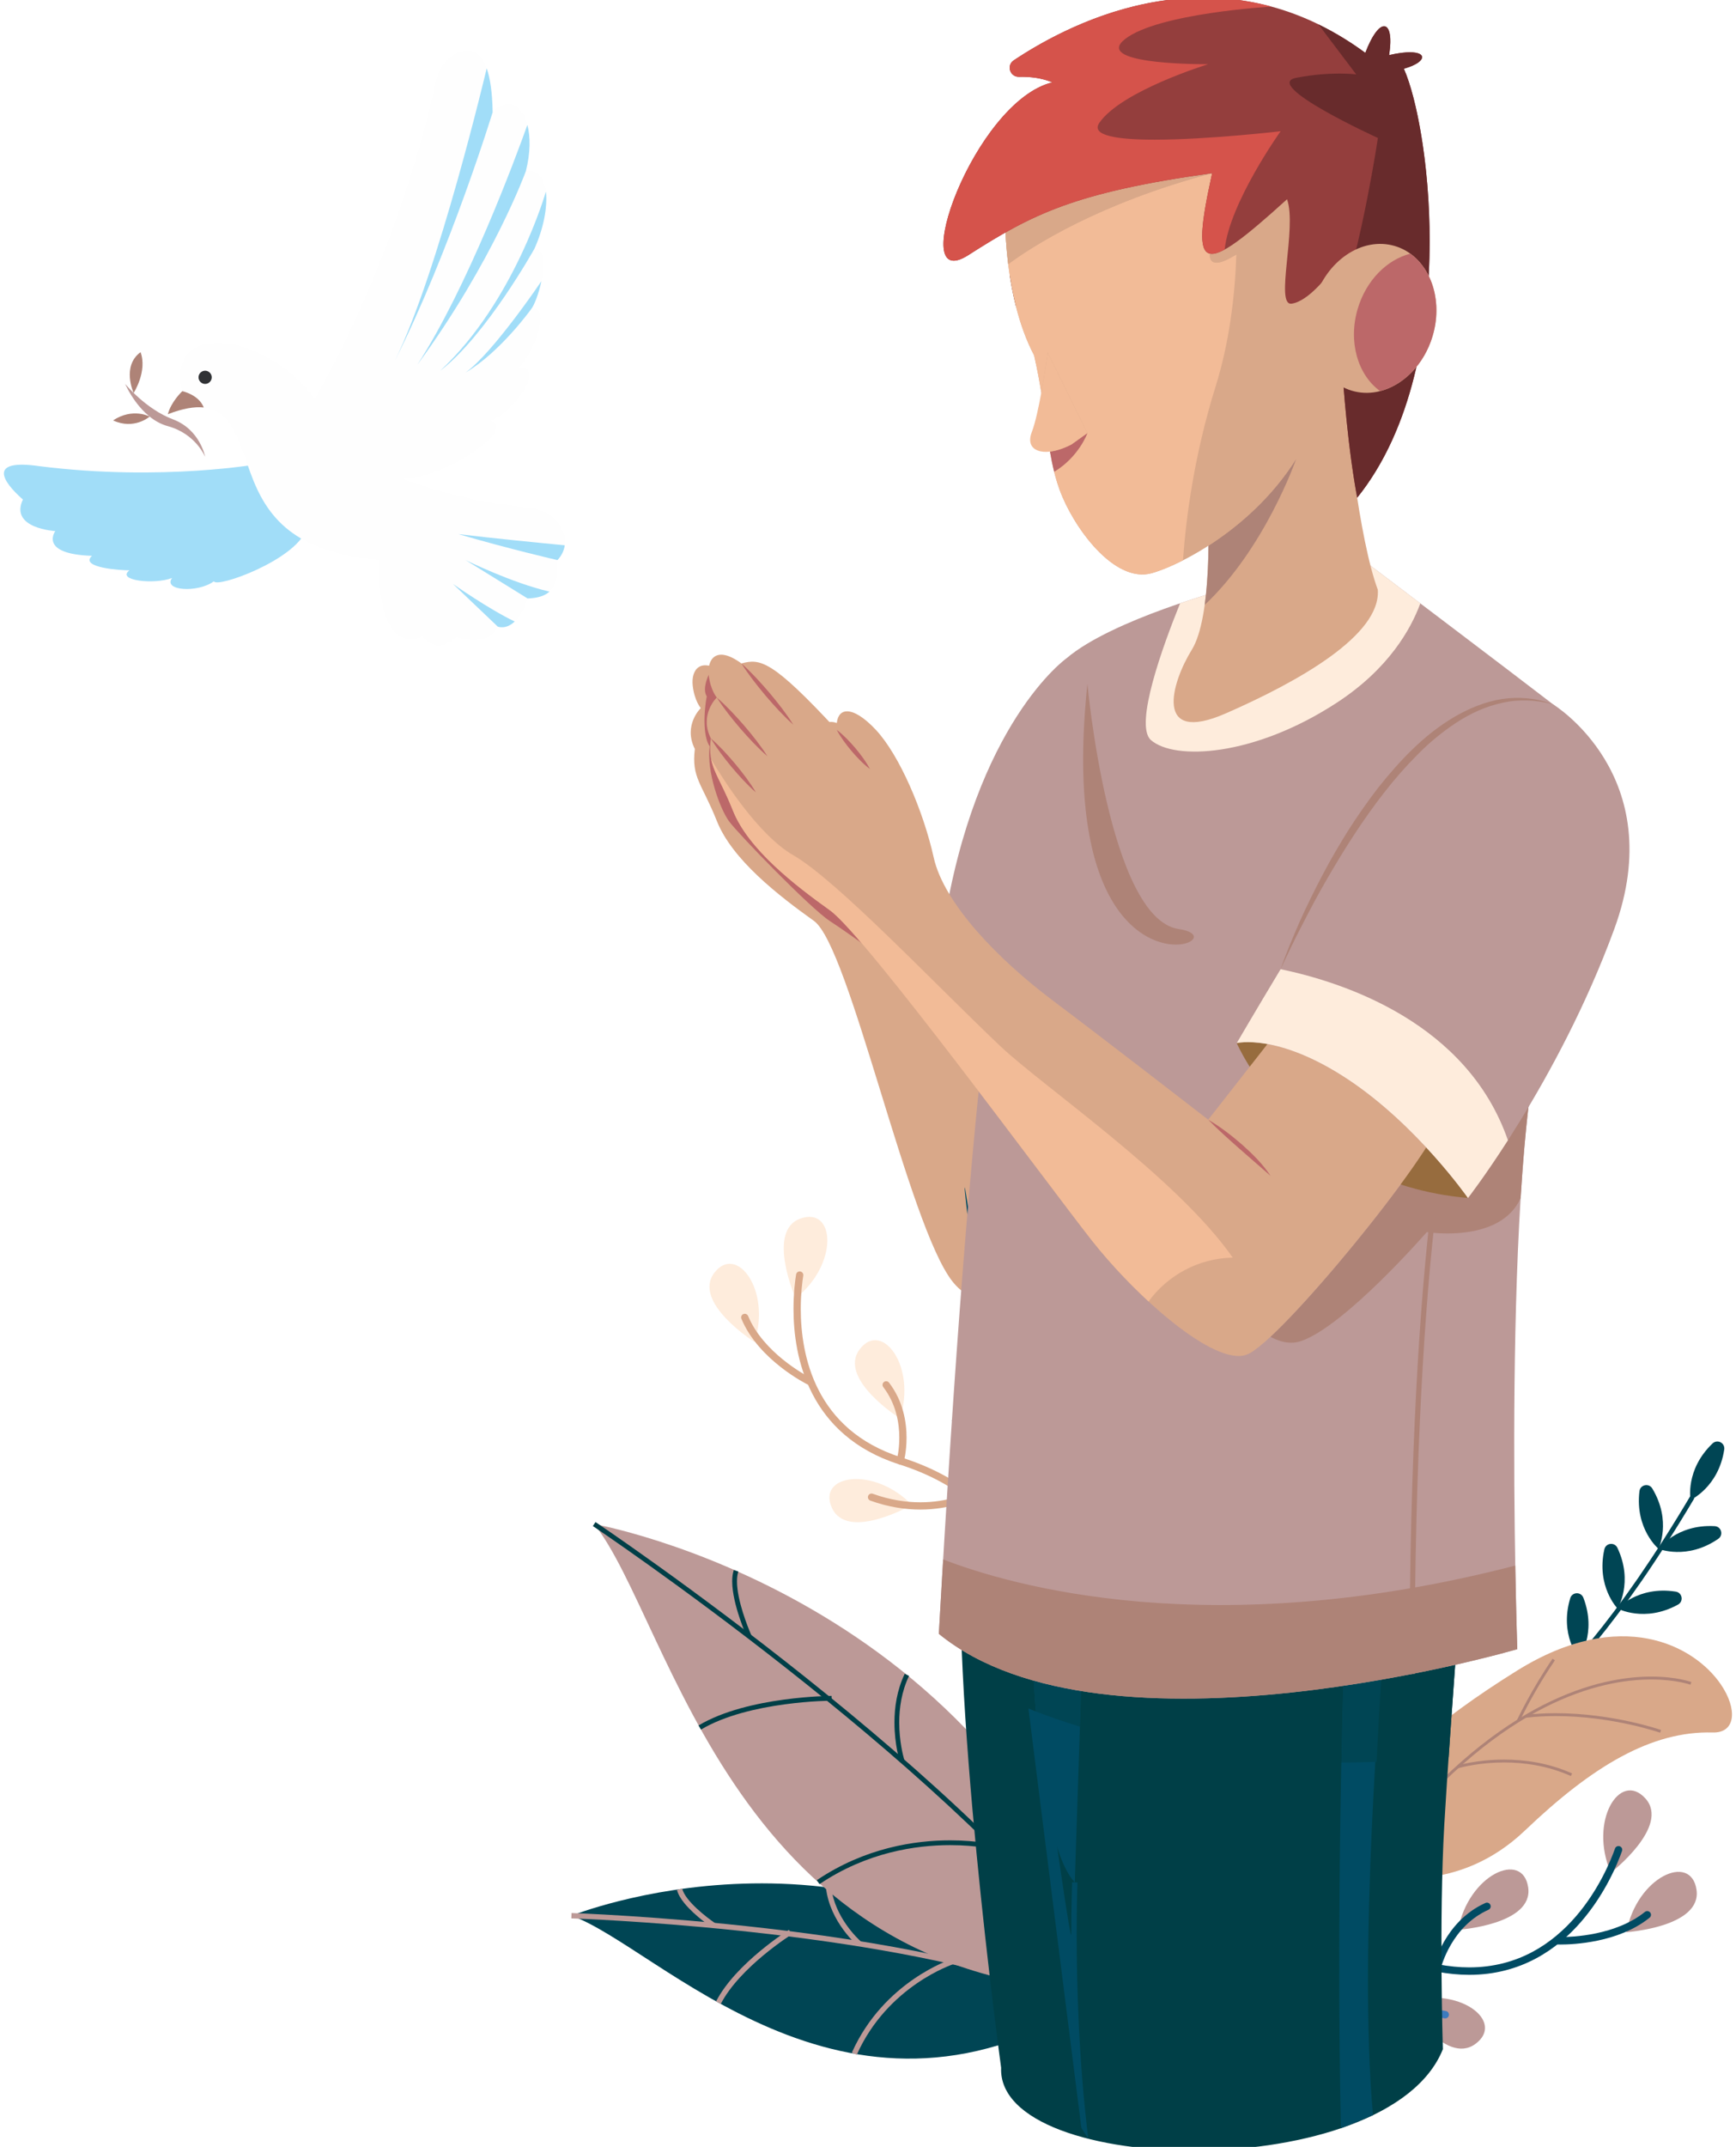 <?xml version="1.0" encoding="UTF-8"?>
<!-- Creator: CorelDRAW -->
<svg xmlns="http://www.w3.org/2000/svg" xmlns:xlink="http://www.w3.org/1999/xlink" xmlns:xodm="http://www.corel.com/coreldraw/odm/2003" xml:space="preserve" width="89mm" height="110mm" version="1.1" style="shape-rendering:geometricPrecision; text-rendering:geometricPrecision; image-rendering:optimizeQuality; fill-rule:evenodd; clip-rule:evenodd" viewBox="0 0 8900 11000">
 <defs>
  <style type="text/css">
   <![CDATA[
    .fil14 {fill:#004B63}
    .fil30 {fill:#F2BB97}
    .fil42 {fill:#FEFEFE;fill-rule:nonzero}
    .fil13 {fill:#FEECDC;fill-rule:nonzero}
    .fil39 {fill:#FBD0C3;fill-rule:nonzero}
    .fil29 {fill:#F9B6AA;fill-rule:nonzero}
    .fil24 {fill:#F79A73;fill-rule:nonzero}
    .fil40 {fill:#D5534B;fill-rule:nonzero}
    .fil36 {fill:#CA675C;fill-rule:nonzero}
    .fil22 {fill:#BC6869;fill-rule:nonzero}
    .fil21 {fill:#BC6869;fill-rule:nonzero}
    .fil10 {fill:#A67340;fill-rule:nonzero}
    .fil34 {fill:#9C5148;fill-rule:nonzero}
    .fil31 {fill:#943E3D;fill-rule:nonzero}
    .fil23 {fill:#976C3E;fill-rule:nonzero}
    .fil32 {fill:#906A66;fill-rule:nonzero}
    .fil20 {fill:#6D2C2D;fill-rule:nonzero}
    .fil41 {fill:#A1DDF8;fill-rule:nonzero}
    .fil35 {fill:#682B2C;fill-rule:nonzero}
    .fil16 {fill:#543B2E;fill-rule:nonzero}
    .fil19 {fill:#51272B;fill-rule:nonzero}
    .fil17 {fill:#534040;fill-rule:nonzero}
    .fil33 {fill:#402C38;fill-rule:nonzero}
    .fil43 {fill:#303235;fill-rule:nonzero}
    .fil6 {fill:#3D7BBD;fill-rule:nonzero}
    .fil37 {fill:#2881BA;fill-rule:nonzero}
    .fil26 {fill:#2C6CB3;fill-rule:nonzero}
    .fil15 {fill:#23262F;fill-rule:nonzero}
    .fil38 {fill:#215D9A;fill-rule:nonzero}
    .fil27 {fill:#265A92;fill-rule:nonzero}
    .fil1 {fill:#29364B;fill-rule:nonzero}
    .fil2 {fill:#2B334A;fill-rule:nonzero}
    .fil12 {fill:#003F47;fill-rule:nonzero}
    .fil5 {fill:#004554;fill-rule:nonzero}
    .fil11 {fill:#004B63;fill-rule:nonzero}
    .fil9 {fill:#AE8377;fill-rule:nonzero}
    .fil7 {fill:#BC9997;fill-rule:nonzero}
    .fil8 {fill:#D9A889;fill-rule:nonzero}
    .fil28 {fill:#F2BB97;fill-rule:nonzero}
    .fil4 {fill:url(#id0)}
    .fil0 {fill:url(#id1)}
    .fil3 {fill:url(#id2)}
    .fil18 {fill:url(#id3)}
    .fil25 {fill:url(#id4)}
   ]]>
  </style>
  <linearGradient id="id0" gradientUnits="userSpaceOnUse" x1="11277.94" y1="4736.44" x2="5400.77" y2="5348.04">
   <stop offset="0" style="stop-opacity:1; stop-color:#2F3C59"></stop>
   <stop offset="1" style="stop-opacity:1; stop-color:#275A94"></stop>
  </linearGradient>
  <linearGradient id="id1" gradientUnits="userSpaceOnUse" x1="11591.05" y1="6835.45" x2="5156.89" y2="6941.86">
   <stop offset="0" style="stop-opacity:1; stop-color:#232832"></stop>
   <stop offset="1" style="stop-opacity:1; stop-color:#283244"></stop>
  </linearGradient>
  <linearGradient id="id2" gradientUnits="userSpaceOnUse" x1="11591.02" y1="4736.43" x2="5156.9" y2="5348.05">
   <stop offset="0" style="stop-opacity:1; stop-color:#555743"></stop>
   <stop offset="1" style="stop-opacity:1; stop-color:#838565"></stop>
  </linearGradient>
  <linearGradient id="id3" gradientUnits="userSpaceOnUse" x1="11590.75" y1="4736.64" x2="5157.1" y2="5347.97">
   <stop offset="0" style="stop-opacity:1; stop-color:#4A4431"></stop>
   <stop offset="1" style="stop-opacity:1; stop-color:#766743"></stop>
  </linearGradient>
  <linearGradient id="id4" gradientUnits="userSpaceOnUse" x1="5286.72" y1="2298.09" x2="5480.81" y2="1978.25">
   <stop offset="0" style="stop-opacity:1; stop-color:#F37D6E"></stop>
   <stop offset="1" style="stop-opacity:1; stop-color:#F6998E"></stop>
  </linearGradient>
 </defs>
 <g id="Capa_x0020_1">
  <g id="_1690665417888">
   <path class="fil0" d="M8175.28 7277.57c-101.05,0 -234.88,0 -412.02,0 132.95,0 270.59,0 412.02,0z"></path>
   <path class="fil1" d="M4880.09 7279.39c-0.81,-0.58 -1.59,-1.2 -2.4,-1.82 0.91,0 1.62,0 2.52,0 -0.02,0.6 -0.07,1.24 -0.12,1.82z"></path>
   <path class="fil2" d="M4875.38 9992.35c-30.79,-299.7 -60.03,-618.8 -80.9,-919.72 59.61,-14.79 118.61,-30.54 177.39,-47.36 24.47,308.02 55.75,625.66 86.94,914.8 -60.68,18.49 -121.86,35.95 -183.43,52.28z"></path>
   <path class="fil3" d="M7840.45 5634.96c22.12,-178.6 50.18,-331.61 85.57,-444.25 0.02,-0.02 0.02,-0.05 0.02,-0.07 0.12,-0.37 0.19,-0.64 0.32,-1.01 0.02,-0.08 0.05,-0.15 0.07,-0.25 0.1,-0.29 0.17,-0.54 0.27,-0.86 0.12,-0.37 0.25,-0.74 0.37,-1.1 0.34,-1.13 0.69,-2.23 1.05,-3.37 0.08,-0.24 0.15,-0.46 0.23,-0.69 0.37,-1.17 0.73,-2.33 1.1,-3.5 0.02,-0.05 0.02,-0.1 0.05,-0.13 15.98,-50.72 30.86,-101.2 44.58,-151.23l137.08 0c-81.37,220.49 -176.33,425.62 -270.71,606.46z"></path>
   <path class="fil4" d="M8111.16 5028.5l-137.08 0c56.47,-205.79 93.96,-404.61 113.83,-585.65 24.35,-27.11 47.33,-55.44 68.94,-84.73 50.3,172.8 56.15,392.65 -42.48,661.68 -1.08,2.91 -2.13,5.8 -3.21,8.7z"></path>
   <path class="fil5" d="M7441.87 8976.15l2.14 0.04c17.73,0.03 140.04,-6.65 351.65,-172.3 211.66,-165.67 513.03,-490.19 890.55,-1126.95l-20.3 -12.06c-376.47,635.1 -676.34,957.33 -884.81,1120.42 -208.51,163.13 -325.23,167.25 -337.09,167.28l-0.98 0 -1.16 23.57z"></path>
   <path class="fil5" d="M8790.73 7819.4c-195.06,-10.92 -288.03,116.11 -288.03,116.11 0,0 145.57,59.9 306.35,-51.12 28.16,-19.44 15.91,-63.07 -18.32,-64.99z"></path>
   <path class="fil5" d="M8470.91 7626.58c100.73,167.41 31.79,308.93 31.79,308.93 0,0 -120.94,-100.79 -97.76,-294.77 4.05,-34.03 48.32,-43.52 65.97,-14.16z"></path>
   <path class="fil5" d="M8591.06 8154.85c-193.02,-30.47 -298.3,86.57 -298.3,86.57 0,0 138.82,74.21 309.94,-20.09 30,-16.55 22.19,-61.13 -11.64,-66.48z"></path>
   <path class="fil5" d="M8292.22 7930.84c83.36,176.67 0.54,310.58 0.54,310.58 0,0 -110.16,-112.45 -67.66,-303.12 7.49,-33.44 52.49,-38.47 67.12,-7.46z"></path>
   <path class="fil6" d="M8398.99 8431.81c-190.2,-44.66 -303.85,64.28 -303.85,64.28 0,0 132.93,84.28 310.58,2.92 31.13,-14.26 26.64,-59.34 -6.73,-67.2z"></path>
   <path class="fil5" d="M8117.56 8186.3c70.1,182.39 -22.42,309.79 -22.42,309.79 0,0 -101.53,-120.28 -45.04,-307.31 9.94,-32.78 55.16,-34.43 67.46,-2.48z"></path>
   <path class="fil5" d="M8779.79 7395.7c-141.57,134.68 -112.69,289.41 -112.69,289.41 0,0 143.35,-65.04 172.57,-258.21 5.1,-33.88 -35.06,-54.8 -59.88,-31.2z"></path>
   <path class="fil5" d="M2929.66 9815.33c0,0 1461.98,-589.33 2644.85,454.69 -1252.74,772.74 -2196.27,-295.99 -2644.85,-454.69z"></path>
   <path class="fil7" d="M2929.21 9829.01c0.08,0 27.72,0.91 78.05,3.26 176.18,8.25 628.74,34.3 1131.28,101.62 502.5,67.24 1055.24,176.09 1430.25,348.58l11.43 -24.87c-434.36,-199.57 -1096.14,-313.07 -1650.17,-377.3 -553.95,-64.16 -999.71,-78.64 -999.95,-78.64l-0.89 27.35z"></path>
   <path class="fil7" d="M4044.44 9887.86c-0.35,0.22 -68.09,42.72 -148.52,109.57 -80.38,66.92 -173.57,157.91 -224.76,257.06l24.35 12.54c47.92,-93.29 138.91,-182.95 217.92,-248.57 39.51,-32.81 75.99,-59.75 102.53,-78.4 13.28,-9.33 24.08,-16.61 31.52,-21.53 7.47,-4.95 11.49,-7.44 11.49,-7.48l-14.53 -23.19z"></path>
   <path class="fil7" d="M4879.38 10037.55c-0.88,0.29 -87.7,28.43 -195.03,102.25 -107.3,73.83 -235.21,193.6 -317.04,376.99l25.02 11.15c79.23,-177.64 203.21,-293.75 307.53,-365.57 52.17,-35.9 99.36,-60.66 133.41,-76.41 17.04,-7.88 30.79,-13.5 40.22,-17.14 4.71,-1.81 8.34,-3.14 10.78,-3.99 2.43,-0.87 3.53,-1.21 3.53,-1.21l-8.42 -26.07z"></path>
   <path class="fil7" d="M4415.38 9948.99l-1.37 -1.18c-14.51,-12.57 -135.62,-125.55 -152.12,-278.21l-27.2 2.99c9.79,88.21 50.62,162.26 88.7,214.36 38.11,52.11 73.68,82.41 74.24,82.91l17.75 -20.84 0 -0.03z"></path>
   <path class="fil7" d="M3667.08 9854.17c-0.03,0 -2.28,-1.52 -6.5,-4.47 -14.76,-10.33 -52.3,-37.56 -87.83,-70.66 -17.74,-16.5 -34.98,-34.49 -48.56,-52.28 -13.6,-17.78 -23.35,-35.44 -26.81,-50.29l-26.64 6.33c5.72,23.72 20.26,46.73 38.28,68.89 54.14,66.1 142.33,124.82 142.81,125.24l15.25 -22.74 0 -0.02z"></path>
   <path class="fil8" d="M7078.67 9609.49c0,0 392.41,100.66 739.2,-230.53 346.76,-331.21 649.84,-510.92 962.46,-502.35 119.98,3.27 127.25,-121.58 41.93,-246.42 -137.05,-200.49 -512.9,-400.97 -1044.39,-70.78 -862.39,535.73 -908.21,888.58 -908.21,888.58l209.01 161.5z"></path>
   <path class="fil9" d="M8671.52 8618.13c-0.67,-0.24 -75.48,-27.91 -205.89,-27.91 -266.44,-0.1 -764.41,115.88 -1334.25,814.13l11.42 9.32c567.92,-695.54 1060.79,-808.63 1322.83,-808.72 64.17,0 114.5,6.8 148.73,13.6 17.13,3.4 30.23,6.75 38.99,9.28 4.37,1.25 7.68,2.31 9.87,3.02l3.16 1.1 5.14 -13.82z"></path>
   <path class="fil9" d="M8515.93 8863.89c-0.44,-0.12 -246.08,-86.15 -539.88,-86.17 -50.7,0 -102.8,2.57 -155.34,8.59l1.67 14.63c51.93,-5.94 103.48,-8.49 153.67,-8.49 145.46,0 279.37,21.36 376.81,42.72 48.72,10.68 88.31,21.36 115.74,29.33 13.7,4.01 24.33,7.35 31.55,9.68 7.22,2.31 10.92,3.61 10.92,3.61l4.86 -13.9z"></path>
   <path class="fil9" d="M7790.32 8819.7c0.02,-0.02 4.54,-9.62 13.08,-26.61 25.61,-50.97 87.06,-167.89 168.16,-286.03l-12.13 -8.35c-108.91,158.68 -182.32,314.5 -182.44,314.7l13.33 6.29z"></path>
   <path class="fil9" d="M7475.15 9059.89c0,0 1.42,-0.42 4.35,-1.23 20.37,-5.65 110.8,-28.53 231.93,-28.53 100.39,0 221.85,15.71 342.25,69.72l6.04 -13.44c-122.83,-55.1 -246.37,-71.01 -348.29,-71.01 -140.56,0.03 -240.11,30.26 -240.58,30.39l4.3 14.1z"></path>
   <path class="fil10" d="M7273.61 9259.22c-0.1,-0.4 0.27,-201.4 110.26,-370.23l-12.35 -8.04c-112.67,173.41 -112.57,376.55 -112.64,378.27l14.73 0z"></path>
   <path class="fil7" d="M8258.14 9595.03c0,0 307.16,-237.71 176.97,-380.86 -130.19,-143.14 -290.81,115.41 -176.97,380.86z"></path>
   <path class="fil7" d="M7475.1 9887.58c0,0 387.59,-25.77 359.46,-217.23 -28.11,-191.42 -305.71,-66.55 -359.46,217.23z"></path>
   <path class="fil7" d="M8338.15 9899.71c0,0 387.55,-25.8 359.41,-217.26 -28.08,-191.42 -305.69,-66.55 -359.41,217.26z"></path>
   <path class="fil7" d="M7203.42 10257.05c0,0 204.97,329.94 360.7,215.11 155.76,-114.83 -84.97,-301.13 -360.7,-215.11z"></path>
   <path class="fil11" d="M6525.18 10355.86l0.29 -0.52c4.13,-6.83 47.68,-76.29 143.76,-143.75 96.12,-67.44 244.48,-133.29 460.78,-133.37 70.56,0 148.34,7.05 233.93,23.43 59.31,11.36 115.51,16.6 168.61,16.6 263.66,0.12 450.23,-129.53 574.13,-272.84 124.16,-143.41 187.53,-300.72 208.96,-361.57 3.49,-9.95 -1.74,-20.82 -11.66,-24.31 -9.94,-3.52 -20.82,1.73 -24.31,11.66 -20.32,58.02 -82.42,211.54 -201.81,349.24 -119.68,137.82 -294.78,259.57 -545.31,259.69 -50.6,0 -104.36,-4.99 -161.45,-15.91 -87.8,-16.82 -168,-24.11 -241.09,-24.11 -231.38,-0.08 -391.13,73.34 -492.38,147.21 -101.33,73.88 -144.49,147.8 -145.42,149.4 -5.3,9.11 -2.21,20.77 6.9,26.07 9.11,5.28 20.77,2.19 26.07,-6.92z"></path>
   <path class="fil11" d="M7987.07 9962.74c0.22,0.03 5.43,0.21 14.71,0.21 30.17,0 103.48,-2.1 189.51,-20.17 85.95,-18.12 184.87,-52.08 265.72,-117.27 8.2,-6.62 9.48,-18.63 2.87,-26.8 -6.62,-8.2 -18.64,-9.48 -26.83,-2.87 -73.83,59.7 -167.25,92.36 -249.62,109.62 -82.31,17.31 -153.29,19.38 -181.65,19.38 -4.37,0 -7.74,-0.06 -9.97,-0.11 -2.23,-0.05 -3.24,-0.09 -3.24,-0.09 -10.53,-0.4 -19.4,7.78 -19.82,18.31 -0.41,10.51 7.79,19.39 18.32,19.82l0 -0.03z"></path>
   <path class="fil11" d="M7386.08 10087.21l0.12 -0.41c1.28,-5.43 15.3,-60.4 52.71,-124.06 37.47,-63.76 97.94,-135.79 192.07,-177.85 9.6,-4.29 13.92,-15.59 9.62,-25.19 -4.29,-9.63 -15.59,-13.91 -25.18,-9.63 -106.95,47.86 -173.51,130.23 -213.19,199.93 -39.72,69.82 -53.01,127.44 -53.3,128.65 -2.36,10.26 4.05,20.5 14.32,22.85 10.23,2.36 20.47,-4.03 22.85,-14.29l-0.02 0z"></path>
   <path class="fil6" d="M6946.04 10084.12c0.86,1.2 36.39,53.2 111.57,111.2 75.13,57.96 190.1,121.84 348.75,145.98 10.4,1.59 20.13,-5.58 21.73,-15.99 1.56,-10.41 -5.58,-20.13 -15.99,-21.7 -151.41,-23.07 -260.14,-83.72 -331.22,-138.5 -35.5,-27.37 -61.55,-53.29 -78.59,-72.22 -8.54,-9.46 -14.83,-17.17 -18.93,-22.45 -2.03,-2.62 -3.53,-4.65 -4.49,-5.99l-1.06 -1.45 -0.24 -0.34c-5.92,-8.71 -17.78,-10.97 -26.5,-5.03 -8.68,5.92 -10.94,17.78 -5.03,26.49z"></path>
   <path class="fil7" d="M3046.25 7808.75c0,0 2082.45,367.78 2687.03,2396.19 -1974.57,-10.46 -2289.22,-1896.99 -2687.03,-2396.19z"></path>
   <path class="fil12" d="M3039.4 7818.94c0.02,0 7.73,5.15 22.42,15.17 110.23,74.95 612.01,420.54 1168.08,871.94 556.01,451.27 1166.41,1008.77 1493.12,1505.64l20.52 -13.5c-351.75,-534.54 -1024.04,-1133.71 -1608.73,-1600.16 -584.64,-466.31 -1081.54,-799.37 -1081.73,-799.5l-13.68 20.41z"></path>
   <path class="fil12" d="M4263.44 8689.21c-0.37,0 -107.41,0.22 -246.01,19.15 -138.64,18.98 -308.76,56.34 -436.11,132.14l12.58 21.09c122.09,-72.87 289.9,-110.3 426.85,-128.9 68.47,-9.36 129.26,-14.1 172.86,-16.5 21.8,-1.18 39.31,-1.8 51.36,-2.12 12.03,-0.31 18.49,-0.31 18.52,-0.31l-0.05 -24.55z"></path>
   <path class="fil12" d="M5105.84 9452.49c-0.71,-0.17 -93.17,-23.28 -234.63,-23.28 -178.59,-0.02 -435.62,36.88 -683.66,204.08l13.72 20.37c242.77,-163.68 494.61,-199.89 669.94,-199.92 69.38,0 126.73,5.69 166.65,11.34 19.94,2.85 35.55,5.67 46.11,7.76 5.28,1.05 9.31,1.94 11.98,2.55 2.68,0.6 3.93,0.91 3.93,0.91l5.96 -23.81z"></path>
   <path class="fil12" d="M4636.35 9018.03c0,0 -0.34,-1.11 -1.06,-3.54 -4.94,-16.94 -25.17,-92.8 -25.14,-189.14 -0.03,-73.39 11.71,-158.5 50.28,-238.81l-22.12 -10.64c-40.66,84.73 -52.71,173.51 -52.71,249.45 0.03,114.02 27.13,199.35 27.35,200.12l23.4 -7.44z"></path>
   <path class="fil12" d="M3852.35 8379.27c0,-0.02 -1.13,-2.48 -3.15,-7.19 -7.07,-16.5 -24.89,-59.66 -40.88,-110.95 -16,-51.21 -30.05,-110.8 -30,-158.92 0,-19.05 2.19,-36.24 6.93,-50.21l-23.28 -7.83c-5.86,17.48 -8.17,37.14 -8.19,58.04 0.07,60.18 19.24,131.35 38.17,188.14 18.98,56.71 37.89,98.74 38,98.99l22.4 -10.07z"></path>
   <path class="fil13" d="M4078.91 6652.03c0,0 -152.69,-346.84 25.55,-408.95 178.3,-62.11 195.63,234.37 -25.55,408.95z"></path>
   <path class="fil13" d="M4614.1 7267.43c0,0 -320.29,-202.52 -207.04,-353.6 113.23,-151.05 293.1,85.26 207.04,353.6z"></path>
   <path class="fil13" d="M3868.45 6876.01c0,0 -320.3,-202.54 -207.04,-353.58 113.23,-151.05 293.12,85.26 207.04,353.58z"></path>
   <path class="fil13" d="M4675.06 7710.74c0,0 -329.35,187.45 -409.44,16.5 -80.09,-170.98 213.06,-218.63 409.44,-16.5z"></path>
   <path class="fil8" d="M5247.8 8110.16c-0.07,-2.08 -3.51,-113.76 -83.94,-249.95 -80.33,-136.21 -238.22,-296.07 -542.78,-392.9 -222.66,-71.1 -350.18,-201.39 -423.83,-344.11 -73.51,-142.72 -92.02,-298.52 -91.97,-417.27 0,-76.93 7.7,-138.23 12.84,-170.12 1.64,-10.14 -5.26,-19.7 -15.42,-21.31 -10.14,-1.65 -19.69,5.25 -21.31,15.39 -5.4,33.48 -13.31,96.64 -13.31,176.04 0.03,122.5 18.78,283.93 96.1,434.29 77.13,150.35 214.01,288.96 445.6,362.54 296.8,94.67 445.8,247.65 522.04,376.38 38.05,64.39 57.77,122.9 67.98,165.08 5.08,21.12 7.81,38.1 9.23,49.72 0.74,5.82 1.13,10.26 1.35,13.18l0.2 3.26 0.05 0.84c0.27,10.26 8.83,18.37 19.12,18.07 10.27,-0.3 18.35,-8.86 18.05,-19.13z"></path>
   <path class="fil8" d="M4156.59 7060.18l-2.46 -1.26c-12.82,-6.57 -73.53,-39.01 -140.45,-93.27 -67.01,-54.23 -139.87,-130.31 -178.25,-222.85 -3.95,-9.5 -14.83,-13.99 -24.33,-10.05 -9.48,3.96 -13.97,14.83 -10.01,24.31 44.97,107.93 129.82,191.41 203.01,248.51 73.28,57.03 135.3,87.6 136.07,88 9.2,4.53 20.34,0.73 24.89,-8.47 4.54,-9.24 0.76,-20.38 -8.47,-24.92z"></path>
   <path class="fil8" d="M4633.35 7490.02c0.3,-1.1 14.29,-51.54 14.29,-123.96 0.02,-79.62 -17.01,-186.61 -89.78,-281.85 -6.27,-8.15 -17.93,-9.7 -26.1,-3.46 -8.15,6.23 -9.7,17.92 -3.47,26.07 66.15,86.42 82.15,184.68 82.15,259.24 0,33.81 -3.28,62.58 -6.57,82.77 -1.63,10.09 -3.27,18.04 -4.47,23.39 -0.59,2.68 -1.08,4.69 -1.43,6.02l-0.37 1.44 -0.09 0.37c-2.75,9.9 3.04,20.16 12.93,22.91 9.9,2.75 20.16,-3.04 22.91,-12.94z"></path>
   <path class="fil8" d="M4959.19 7649.19l-0.09 0.05c-4.12,2.11 -97.34,48.02 -240.83,47.97 -70.51,0 -153.17,-11.03 -243.81,-43.73 -9.66,-3.48 -20.33,1.53 -23.82,11.2 -3.49,9.67 1.52,20.33 11.2,23.82 94.94,34.27 182.07,45.93 256.43,45.93 156.37,-0.05 256.25,-51.31 257.99,-52.17 9.13,-4.72 12.72,-15.94 8,-25.07 -4.71,-9.13 -15.93,-12.71 -25.07,-8l0 0z"></path>
   <path class="fil8" d="M5059.22 6645.7c175.54,-248.46 252.34,-679.09 285.63,-1033.64 -2.77,-2.01 -5.7,-3.9 -8.42,-5.94 -279.13,-209.38 -579.27,-922.67 -631.61,-1158.19 -52.32,-235.5 -174.44,-523.33 -296.56,-654.19 -122.09,-130.84 -209.32,-122.12 -200.6,0 -331.45,-357.62 -392.54,-366.36 -488.48,-340.19 -130.84,-95.92 -176.62,-19.62 -167.91,58.9 8.74,78.49 41.44,115.56 41.44,115.56 0,0 -91.6,87.23 -30.53,209.36 -17.44,148.28 34.88,173.75 113.4,370.35 78.49,196.61 314.01,379.78 497.19,510.62 183.17,130.83 483.29,1559.41 710.09,1847.25 55.44,70.39 115.25,90.47 176.36,80.11z"></path>
   <path class="fil12" d="M7525.83 7658.64c0,0 -93.82,1208.98 -121.44,1692.77 -27.61,483.78 -7.24,1148.05 -7.24,1148.05 -278.88,697.07 -2287.56,655.7 -2264.68,94.92 0,0 -270.15,-1982.37 -196.74,-2827.79 73.41,-845.45 2590.1,-107.95 2590.1,-107.95z"></path>
   <path class="fil11" d="M5281.36 7908.11c0,0 -16.13,1474.9 228.79,1736.56 53.06,-1604.95 53.06,-1604.95 53.06,-1604.95l-281.85 -131.61z"></path>
   <path class="fil14" d="M5543.85 10902.66l35.51 55.6c-49.54,-400.81 -59.5,-796.99 -59.5,-1049.16 0,-81.44 1,-147.43 2.03,-193.07 1.01,-45.63 2.02,-70.75 2.02,-70.81l-27.48 -1.11c-0.02,0.15 -4.07,101.68 -4.07,264.99 -7.47,228.38 -1259.9,-9360.08 51.49,993.56z"></path>
   <path class="fil11" d="M7085.99 8528.17c0,0 0,0 -196.93,0 -31.7,1083.75 -24.84,1925.03 -14.63,2376.21l164.63 -67c-78.19,-854.9 46.93,-2309.21 46.93,-2309.21z"></path>
   <path class="fil12" d="M6864.76 9030.47c-561.42,-0.03 -1002.81,-84.28 -1328.21,-183.82 2.19,-66.06 4.2,-126.7 6.03,-182.41 169.17,27.5 347.34,38.82 526.41,38.82 281.14,0 564.34,-27.99 817.03,-65.36 -3.57,133.09 -6.41,264.25 -8.7,392.74 -4.22,0.03 -8.34,0.03 -12.56,0.03zm192.48 -3.23c9.3,-187.26 18.26,-336.17 23.64,-421.04 143.57,-25.16 272.6,-52 379.4,-76.21 -11.79,161.36 -23.5,325.53 -33.62,473.65 -128.13,11.96 -251.09,19.64 -369.42,23.6zm-1746.84 -258.44c-167.95,-64.73 -290.32,-128.55 -368.12,-174.16 -2.63,-46.58 -4.98,-92.47 -7.07,-137.44 108.93,66.19 232.06,116.57 364.52,153.94 3.04,51.89 6.57,104.76 10.67,157.66z"></path>
   <path class="fil5" d="M5536.55 8846.65c-82.84,-25.3 -158.28,-51.68 -226.15,-77.85 -4.1,-52.9 -7.63,-105.77 -10.67,-157.66 78.04,22.01 159.33,39.53 242.85,53.1 -1.83,55.71 -3.84,116.35 -6.03,182.41z"></path>
   <path class="fil5" d="M6877.32 9030.44c2.29,-128.49 5.13,-259.65 8.7,-392.74 67.34,-9.94 132.45,-20.55 194.86,-31.5 -5.38,84.87 -14.34,233.78 -23.64,421.04 -61.24,2.03 -121.31,3.08 -179.92,3.2z"></path>
   <path class="fil7" d="M5467.26 3373.12c0,0 -467.21,331.45 -630.45,1378.17 482.16,558.25 482.16,558.25 482.16,558.25l148.29 -1936.42z"></path>
   <path class="fil7" d="M6985.03 2867.21c0,0 785.01,593.14 976.92,741.41 191.9,148.29 200.59,837.37 -34.88,1578.8 -235.53,741.43 -148.3,3262.27 -148.3,3262.27 0,0 -2110.87,619.31 -2965.67,-78.52 156.97,-2773.79 340.15,-4500.86 654.16,-4998.05 235.52,-200.63 828.66,-357.64 828.66,-357.64l689.11 -148.27z"></path>
   <path class="fil13" d="M6295.92 3015.48c0,0 -105.86,28.08 -245.78,75.52 -86.22,212.69 -237.26,623.88 -149.64,700.79 119.2,104.67 526.26,87.23 953.65,-191.89 266.8,-174.21 380.05,-379 427.51,-508.34 -166.9,-126.31 -296.68,-224.35 -296.68,-224.35l-689.06 148.27z"></path>
   <path class="fil8" d="M6194.16 2672.4c0,0 20.35,488.45 -84.31,657.09 -104.69,168.64 -197.74,488.48 174.46,325.65 372.15,-162.82 796.64,-401.22 779.21,-633.84 -93.05,-250.06 -168.64,-872.26 -180.28,-1215.34 -11.64,-343.11 -314.01,-47.76 -314.01,-47.76l-375.07 914.2z"></path>
   <path class="fil15" d="M6182.39 3048.35c9.66,-90.27 12.68,-182.19 13.24,-252.56l0 0c-0.56,70.34 -3.56,162.29 -13.21,252.56l-0.03 0z"></path>
   <path class="fil16" d="M6182.39 3048.38l0 -0.03 0.03 0c0,0.03 0,0 0,0.03l-0.03 0z"></path>
   <path class="fil17" d="M6176.19 3099.3c2.33,-16.82 4.39,-33.84 6.2,-50.92l0.03 0c-1.81,17.08 -3.88,34.1 -6.21,50.89 -0.02,0.03 -0.02,0.03 -0.02,0.03z"></path>
   <path class="fil9" d="M6176.21 3099.27c2.33,-16.79 4.4,-33.81 6.21,-50.89 0,-0.03 0,0 0,-0.03 9.65,-90.27 12.65,-182.22 13.21,-252.56 152.17,-97.71 323.96,-244.7 449.74,-444.87 -3.17,9.16 -161.09,459.16 -469.18,748.38l0.02 -0.03z"></path>
   <path class="fil18" d="M7926.02 5190.71l0.02 -0.07c0,0.02 0,0.05 -0.02,0.07zm0.34 -1.08c0.02,-0.05 0.07,-0.2 0.07,-0.25 -0.02,0.1 -0.05,0.17 -0.07,0.25zm0.34 -1.11c0.12,-0.37 0.25,-0.74 0.37,-1.1 -0.12,0.36 -0.25,0.73 -0.37,1.1zm1.42 -4.47c0.08,-0.21 0.15,-0.46 0.23,-0.69 -0.08,0.23 -0.15,0.45 -0.23,0.69zm1.33 -4.19c0.02,-0.05 0.02,-0.1 0.05,-0.13 -0.03,0.03 -0.03,0.08 -0.05,0.13z"></path>
   <path class="fil9" d="M6619.39 6879.5c-35.38,0 -71.18,-11.32 -106.29,-30.2 278.07,-258.67 845.18,-970.19 881.87,-1130.76 18.93,-82.84 -91.6,-193.27 -239.99,-287.7l840.78 -485.35c-19.42,77.12 -41.36,155.34 -66.26,234.24 -0.03,0.03 -0.03,0.08 -0.05,0.13 -0.37,1.15 -0.73,2.33 -1.1,3.5 -0.08,0.23 -0.15,0.48 -0.23,0.69 -0.34,1.11 -0.71,2.24 -1.05,3.37l0 0c-0.12,0.36 -0.25,0.73 -0.37,1.1 -0.07,0.3 -0.17,0.59 -0.27,0.86 0,0.05 -0.05,0.2 -0.07,0.25 -0.1,0.34 -0.23,0.69 -0.32,1.01l-0.02 0.07c-65.56,208.63 -105.95,555.77 -130.13,947.48 -69.14,155.1 -255.78,181.56 -375.17,181.56 -61.89,0 -105.74,-7.12 -105.74,-7.12 0,0 -417.2,479.74 -643.98,558.26 -17.02,5.88 -34.26,8.61 -51.61,8.61z"></path>
   <path class="fil8" d="M5153.25 1061.63c0,0 -17.43,444.85 148.29,758.86 69.78,305.3 61.04,497.19 130.83,689.08 69.78,191.89 279.13,479.77 471.03,427.42 191.89,-52.35 802.48,-375.07 907.14,-1020.55 -34.88,-1343.29 -34.88,-1343.29 -34.88,-1343.29 0,0 -1465.37,279.13 -1622.41,488.48z"></path>
   <path class="fil19" d="M5662.08 1771.07c0,0 273.3,46.52 476.84,-98.87 -95.97,122.12 -331.44,235.52 -476.84,98.87z"></path>
   <path class="fil20" d="M5226.02 1407.61c-16.33,-3.09 -33.07,0.12 -48.83,6.38 7.71,49.69 17.78,101.74 30.96,154.14 26.74,-10.12 60.2,-23.1 73.21,-29.69 23.08,-11.61 5.79,-119.19 -55.34,-130.83z"></path>
   <path class="fil9" d="M7443.38 5548.2c-0.54,1.82 -216.64,729.99 -217.65,3028.56l26.42 0.03c0.49,-1148.47 54.75,-1904.19 108.83,-2372.55 27.04,-234.19 54.02,-396.56 74.23,-500.23 10.11,-51.86 18.51,-89.03 24.38,-113.18 2.92,-12.11 5.2,-20.92 6.77,-26.69 1.55,-5.8 2.34,-8.4 2.34,-8.4l-25.32 -7.54z"></path>
   <path class="fil21" d="M3633.35 3458.17c0,0 -35.4,69.11 -10.09,109.77 -19.72,110.45 -13.92,215.14 15.17,255.85 -17.45,127.93 52.34,319.83 98.85,383.78 46.52,63.98 418.7,447.77 517.54,511.75 98.87,63.93 348.9,246.45 348.9,246.45 0,0 -580.06,-1378.95 -970.37,-1507.6z"></path>
   <path class="fil22" d="M5473.18 2455.86c0.05,0 11.88,-0.96 29.85,-1.92 17.95,-0.96 41.96,-1.92 65.88,-1.92 23.89,0 47.8,0.99 64.96,3.71 7.19,1.16 13.94,-3.78 15.1,-10.97 1.13,-7.22 -3.78,-13.97 -11,-15.1 -19.69,-3.09 -44.41,-4.03 -69.06,-4.05 -49.2,0.02 -97.65,3.9 -97.84,3.93 -7.27,0.58 -12.69,6.94 -12.1,14.21 0.58,7.27 6.94,12.69 14.21,12.11z"></path>
   <path class="fil23" d="M6340.44 5344.43c0,0 304.99,715.25 1185.39,793.76 -122.15,-628.04 -966.45,-968.23 -1185.39,-793.76z"></path>
   <path class="fil8" d="M6583.76 5239.76l-389.6 497.19c0,0 -517.52,-401.24 -796.67,-610.59 -279.13,-209.35 -558.25,-497.19 -610.6,-732.71 -52.34,-235.5 -174.43,-523.34 -296.55,-654.2 -122.09,-130.83 -209.35,-122.09 -200.64,0 -331.44,-357.62 -392.5,-366.33 -488.45,-340.18 -130.83,-95.92 -176.62,-19.62 -167.9,58.9 8.71,78.48 41.42,115.56 41.42,115.56 0,0 -91.58,87.23 -30.52,209.35 -17.46,148.29 34.89,173.75 113.38,370.36 78.51,196.61 314.01,379.78 497.19,510.62 183.17,130.86 1116.5,1404.36 1343.28,1692.17 226.8,287.87 628.02,645.49 793.77,584.43 165.72,-61.03 959.49,-1031.18 1003.1,-1222.12 43.6,-190.94 -600.19,-528.32 -811.21,-478.78z"></path>
   <path class="fil7" d="M7961.95 3608.62c0,0 601.86,366.35 314.01,1151.38 -287.86,785.03 -750.13,1378.19 -750.13,1378.19 0,0 -261.7,-375.09 -619.34,-610.59 -357.62,-235.49 -566.05,-183.17 -566.05,-183.17 0,0 775.52,-1330.4 974.54,-1500.29 367.82,-314.01 646.97,-235.52 646.97,-235.52z"></path>
   <path class="fil13" d="M6565.4 4965.77c-130.93,217.35 -224.96,378.66 -224.96,378.66 0,0 208.43,-52.32 566.05,183.15 357.64,235.52 619.34,610.61 619.34,610.61 0,0 85.09,-109.32 204.9,-295.77 -208.39,-601.67 -839.36,-808.74 -1165.33,-876.65z"></path>
   <path class="fil22" d="M4289.7 3739.45c35.77,27.16 65.8,59.19 94.46,92.36 28.08,33.66 54.75,68.52 75.66,108.28 -35.82,-27.13 -65.84,-59.15 -94.45,-92.34 -28.01,-33.71 -54.72,-68.55 -75.67,-108.3z"></path>
   <path class="fil22" d="M3801.25 3399.27c51.73,46.08 97.77,96.98 142.43,149.05 44.07,52.56 86.71,106.33 123.61,164.99 -51.78,-46.06 -97.81,-96.96 -142.42,-149.05 -44.02,-52.6 -86.66,-106.37 -123.62,-164.99z"></path>
   <path class="fil22" d="M3674.77 3573.73c50.6,43.85 95.53,92.54 139.11,142.42 42.96,50.38 84.53,101.99 120.4,158.5 -50.65,-43.77 -95.58,-92.48 -139.07,-142.41 -42.96,-50.41 -84.53,-102.02 -120.44,-158.51z"></path>
   <path class="fil22" d="M3644.25 3783.08c45.99,39.92 86.18,84.68 125.02,130.59 38.27,46.38 75.1,93.93 106.11,146.35 -46.01,-39.9 -86.2,-84.66 -124.99,-130.59 -38.23,-46.4 -75.08,-93.96 -106.14,-146.35z"></path>
   <path class="fil22" d="M6194.16 5736.95c62.58,36.56 119.68,80.78 174.09,128.04 53.7,47.87 105.7,99.13 145.73,159.78l-161.98 -141.29c-53.5,-47.51 -107.24,-94.75 -157.84,-146.53z"></path>
   <path class="fil8" d="M6598.32 1020.92l-98.57 -391.44c-432.5,92.24 -1232.75,280.5 -1346.5,432.15 0,0 -4.93,126.37 15.51,291.91 124.38,-91.87 463.91,-311.35 1045.75,-466.37 90.16,148.29 90.16,148.29 90.16,148.29 0,0 -231.16,409.96 0,287.84 231.15,-122.12 293.65,-302.38 293.65,-302.38z"></path>
   <path class="fil24" d="M6387.08 6942.3c0.08,-0.02 0.15,-0.05 0.22,-0.07 -0.07,0.02 -0.14,0.05 -0.22,0.07zm0.59 -0.19c1.11,-0.37 2.19,-0.71 3.26,-1.11 -1.07,0.4 -2.15,0.76 -3.26,1.11zm4.55 -1.57l0.02 0c-0.02,0 -0.02,0 -0.02,0z"></path>
   <path class="fil9" d="M7778.77 8449.69c0,0 -5.79,-167.37 -10.35,-428.18 -1556.76,402.59 -2588.97,101.62 -2933.18,-31.6 -7.47,124.8 -14.83,251.88 -22.14,381.26 854.8,697.83 2965.67,78.52 2965.67,78.52z"></path>
   <path class="fil25" d="M5361.33 2315.01c-62.58,0 -97.11,-35.95 -71.4,-101.99 -25.68,66.01 8.89,101.81 71.44,101.81 6.9,0 14.15,-0.41 21.68,-1.3 0,0.05 0,0.1 0.02,0.15 -0.02,0 -0.07,0.03 -0.09,0.03 -7.54,0.85 -14.76,1.3 -21.65,1.3z"></path>
   <path class="fil26" d="M5903.4 2936.99l0 0c0.14,-0.05 0.34,-0.1 0.48,-0.15 -0.14,0.05 -0.32,0.1 -0.48,0.15l0 0zm0.73 -0.2c0.07,-0.02 0.15,-0.05 0.25,-0.07 -0.08,0.02 -0.18,0.05 -0.25,0.07zm0.62 -0.17c0,0 0.05,-0.02 0.07,-0.02 -0.02,0 -0.05,0.02 -0.07,0.02z"></path>
   <path class="fil27" d="M5431.94 2508.35c-0.1,-0.27 -0.21,-0.55 -0.3,-0.81 0.09,0.26 0.2,0.54 0.3,0.81zm-0.42 -1.21c-1.06,-2.87 -2.07,-5.74 -3.07,-8.61 1,2.87 2.04,5.77 3.07,8.61zm-3.22 -9.06c-0.1,-0.24 -0.17,-0.49 -0.25,-0.74 0.08,0.25 0.15,0.5 0.25,0.74zm-138.37 -285.06c17.24,-44.39 34.47,-124.26 48.64,-201.57 -8.94,-54.95 -19.7,-113.57 -33.96,-177.4 14.24,63.65 25.07,122.41 34.01,177.2 -14.17,77.37 -31.43,157.36 -48.69,201.77zm14.46 -379.98c-0.03,-0.1 -0.05,-0.18 -0.08,-0.27 0.03,0.09 0.05,0.17 0.08,0.27zm-0.42 -1.82c0,-0.05 0,-0.08 -0.02,-0.1 0.02,0.02 0.02,0.05 0.02,0.1z"></path>
   <path class="fil28" d="M5856.43 2943.25c-175.71,-0.03 -355.31,-250.87 -421.55,-426.93 -0.86,-2.25 -1.67,-4.51 -2.51,-6.75l0 0c-0.14,-0.42 -0.29,-0.81 -0.43,-1.22 -0.1,-0.27 -0.21,-0.55 -0.3,-0.81 -0.05,-0.13 -0.07,-0.25 -0.12,-0.4 -1.03,-2.84 -2.07,-5.74 -3.07,-8.61 -0.05,-0.15 -0.1,-0.3 -0.15,-0.45 -0.1,-0.24 -0.17,-0.49 -0.25,-0.74 -20.74,-59.8 -34.1,-119.95 -44.98,-183.66l0 0c6.09,35.45 13,69.8 21.44,103.53 127.4,-76.89 170.34,-198.4 170.34,-198.4l0 0 -203.53 -412.85c0,0 -13.48,100.24 -32.7,205.29 -8.94,-54.79 -19.77,-113.55 -34.01,-177.2 -0.07,-0.35 -0.15,-0.69 -0.22,-1.01 -0.03,-0.1 -0.05,-0.18 -0.08,-0.27 -0.09,-0.52 -0.21,-1.03 -0.34,-1.55 0,-0.05 0,-0.08 -0.02,-0.1 -0.78,-3.53 -1.6,-7.07 -2.41,-10.63l0 0c-77.38,-146.67 -114.85,-321.84 -132.78,-466.95 124.38,-91.87 463.91,-311.35 1045.75,-466.37l0 0c-0.15,0.63 -0.27,1.23 -0.41,1.87 -1.7,7.6 -3.35,15.09 -4.97,22.51 -54.43,249.64 -64.47,374.26 -7.14,387.79 -0.91,28.09 8.37,46.67 34.57,46.67 15.93,0 38.12,-6.87 68.11,-22.71 11.68,-6.19 22.93,-12.49 33.78,-18.95 -7.27,213.22 -35.9,450.2 -106.48,676.05 -109.36,349.95 -151.54,669.51 -167.18,890.47 -65.08,33.05 -121.01,54.95 -159.97,65.73 -0.02,0 -0.07,0.02 -0.07,0.02 -0.13,0.03 -0.25,0.07 -0.37,0.1 -0.1,0.02 -0.18,0.05 -0.25,0.07 -0.07,0 -0.15,0.03 -0.25,0.05 -0.14,0.05 -0.34,0.1 -0.48,0.15l0 0c-15.6,4.25 -31.26,6.26 -46.97,6.26z"></path>
   <path class="fil21" d="M5404.51 2417.21c-8.44,-33.73 -15.35,-68.08 -21.44,-103.53 32.44,-3.81 70.37,-15.84 110.39,-36.71 81.39,-58.16 81.39,-58.16 81.39,-58.16 0,0 -42.94,121.51 -170.34,198.4z"></path>
   <path class="fil29" d="M5168.7 1353.03c0,-0.1 -0.03,-0.2 -0.03,-0.29 0.03,0.12 0.03,0.19 0.03,0.29z"></path>
   <path class="fil29" d="M5168.62 1352.37c-7.44,-60.47 -11.49,-115.66 -13.63,-161.36l0 0c2.14,45.67 6.19,100.89 13.63,161.36z"></path>
   <path class="fil8" d="M5168.76 1353.54c-0.02,-0.16 -0.04,-0.34 -0.06,-0.51l0 0c0,-0.1 0,-0.17 -0.03,-0.29l0 0c-0.02,-0.13 -0.02,-0.25 -0.05,-0.37l0 0c-7.44,-60.47 -11.49,-115.69 -13.63,-161.36 243.33,-137.4 494.89,-225.16 1059.52,-303.84 -581.84,155.02 -921.37,374.5 -1045.75,466.37l0 0zm1067.8 -7.53c-26.2,0 -35.48,-18.58 -34.57,-46.67 3.48,0.83 7.27,1.25 11.29,1.25 28.58,-0.03 70.22,-20.94 126.76,-61.63 -0.32,21.52 -0.83,43.34 -1.59,65.39 -10.85,6.46 -22.1,12.76 -33.78,18.95 -29.99,15.84 -52.18,22.71 -68.11,22.71z"></path>
   <path class="fil30" d="M5361.37 2314.83c-62.55,0 -97.12,-35.8 -71.44,-101.81 17.26,-44.41 34.52,-124.4 48.69,-201.77 19.22,-105.05 32.7,-205.29 32.7,-205.29l203.53 412.85c0,0 0,0 -81.39,58.16 -40.02,20.87 -77.95,32.9 -110.39,36.71 -0.02,-0.05 -0.02,-0.1 -0.02,-0.15 -7.53,0.89 -14.78,1.3 -21.68,1.3z"></path>
   <path class="fil31" d="M6810.54 1406.43c0,0 -101.74,137.83 -188.97,149.47 -87.23,11.63 29.07,-389.61 -23.25,-534.98 -436.16,395.43 -500.11,389.61 -383.81,-133.75 -709.44,98.87 -924.58,212.05 -1250.23,420.05 -325.65,207.97 29.04,-786.41 430.28,-885.25 -54.57,-23.1 -115.24,-29.51 -170.47,-28.29 -46.51,1.04 -65.73,-58.64 -27.06,-84.48 312.22,-208.29 1060.76,-584.76 1802.51,-38.42 75.59,-197.71 151.19,-168.64 122.12,11.61 197.71,-46.52 220.99,29.07 75.6,69.78 139.57,314.04 289.75,1541.02 -239.43,2198.11 -98.84,-546.66 -74.59,-1066.56 -147.29,-1143.85z"></path>
   <path class="fil32" d="M7197.26 352.17l0 0c1.08,-0.29 2.17,-0.61 3.23,-0.91 -1.06,0.3 -2.15,0.62 -3.23,0.91zm3.53 -1.01c1.08,-0.29 2.16,-0.61 3.22,-0.93 -1.06,0.32 -2.14,0.64 -3.22,0.93zm-76.82 -69.31c42.87,-9.94 77.41,-14.09 103.73,-14.09 -26.32,0 -60.86,4.15 -103.73,14.09zm-2.16 -0.46c0.02,-0.05 0.02,-0.15 0.05,-0.22 -0.03,0.07 -0.03,0.17 -0.05,0.22zm0.19 -1.13c0.05,-0.29 0.07,-0.57 0.13,-0.86 -0.06,0.29 -0.08,0.57 -0.13,0.86zm0.3 -1.99c0.12,-0.76 0.24,-1.52 0.37,-2.28 -0.13,0.76 -0.25,1.52 -0.37,2.28zm0.56 -3.63c0.03,-0.18 0.05,-0.37 0.08,-0.54 -0.03,0.17 -0.05,0.36 -0.08,0.54zm-123.32 -3.86c34.82,-91.01 69.61,-133.98 94.18,-136.23 -24.57,2.28 -59.39,45.22 -94.18,136.23zm-1.82 -1.35c-0.1,-0.07 -0.12,-0.07 -0.21,-0.15 0.07,0.05 0.14,0.1 0.21,0.15zm98.11 -134.98c-0.02,0 -0.05,0 -0.05,0l0 0c0,0 0.03,0 0.05,0z"></path>
   <path class="fil33" d="M6867.16 1707.38c-0.02,-0.02 -0.05,-0.07 -0.05,-0.09 -2.65,-33.03 -5.33,-63.96 -8.17,-92.56 0,-0.03 0,-0.05 0.02,-0.08 2.87,28.68 5.55,59.63 8.2,92.73z"></path>
   <path class="fil34" d="M6957.48 2548.29c-0.02,-0.12 -0.05,-0.27 -0.07,-0.39 0.02,0.12 0.05,0.27 0.07,0.39zm-0.39 -2.16c-0.02,-0.05 -0.02,-0.15 -0.05,-0.22 0.03,0.12 0.03,0.12 0.05,0.22zm-10.65 -61.89c0,-0.08 -0.03,-0.2 -0.05,-0.3 0.02,0.1 0.05,0.2 0.05,0.3zm-0.35 -2.23l-0.02 -0.03 0.02 0.03zm-0.34 -2.02c-0.05,-0.27 -0.1,-0.57 -0.13,-0.84 0.03,0.27 0.08,0.57 0.13,0.84zm-0.29 -1.82c-0.05,-0.37 -0.13,-0.74 -0.18,-1.1 0.05,0.36 0.13,0.76 0.18,1.1zm-0.27 -1.67c-47.2,-290.71 -62,-568.27 -78.08,-769.21 0,0.02 0.03,0.07 0.05,0.09 16.06,200.96 30.86,478.56 78.03,769.12z"></path>
   <path class="fil35" d="M6957.83 2550.28l0 0c-0.12,-0.66 -0.25,-1.3 -0.35,-1.99 -0.02,-0.12 -0.05,-0.27 -0.07,-0.39 -0.12,-0.59 -0.22,-1.18 -0.32,-1.77 -0.02,-0.1 -0.02,-0.1 -0.05,-0.22 -3.71,-20.6 -7.21,-41.15 -10.6,-61.67 0,-0.1 -0.03,-0.2 -0.05,-0.3 -0.1,-0.66 -0.2,-1.27 -0.3,-1.93l-0.02 -0.03c-0.1,-0.69 -0.2,-1.32 -0.32,-1.99 -0.05,-0.27 -0.1,-0.57 -0.13,-0.84 -0.07,-0.31 -0.11,-0.63 -0.16,-0.98 -0.05,-0.34 -0.13,-0.74 -0.18,-1.1 -0.03,-0.17 -0.07,-0.4 -0.09,-0.57 -47.17,-290.56 -61.97,-568.16 -78.03,-769.12 -2.65,-33.1 -5.33,-64.05 -8.2,-92.73 128.94,-388.28 205.05,-907.76 205.05,-907.76 0,0 -599.47,-273.31 -418.6,-308.2 90.45,-17.43 167.34,-21.8 221.63,-21.8 54.3,0 86,4.37 86,4.37l-193.66 -256.09c79.1,38.52 158.65,85.76 238.13,144.11 0.09,0.08 0.11,0.08 0.21,0.15 0.61,0.44 1.21,0.88 1.82,1.35l0 0c34.79,-91.01 69.61,-133.95 94.18,-136.23 0.69,-0.08 1.37,-0.1 2.06,-0.1 0,0 0.03,0 0.05,0 26.61,0.07 40.32,49.98 27.11,139.65 -0.03,0.17 -0.05,0.36 -0.08,0.54 -0.07,0.44 -0.15,0.91 -0.19,1.35 -0.13,0.76 -0.25,1.52 -0.37,2.28 -0.05,0.37 -0.1,0.76 -0.17,1.13 -0.06,0.29 -0.08,0.57 -0.13,0.86 -0.04,0.29 -0.09,0.61 -0.14,0.91 -0.03,0.07 -0.03,0.17 -0.05,0.22 -0.05,0.34 -0.1,0.68 -0.15,1l0 0c0.76,-0.17 1.52,-0.34 2.31,-0.54 42.87,-9.94 77.41,-14.09 103.73,-14.09l0 0c91.77,0 83.05,50.65 -23.69,82.47 -1.06,0.32 -2.14,0.64 -3.22,0.93 -0.1,0.05 -0.17,0.08 -0.3,0.1 -1.06,0.3 -2.15,0.62 -3.23,0.91l0 0c64.93,146.13 132.18,489.95 132.21,882.03 0.02,450.5 -88.71,964.75 -371.64,1316.08z"></path>
   <path class="fil8" d="M7344.8 1721.23c-60.66,204.79 -245.87,330.49 -413.71,280.77 -167.8,-49.72 -254.69,-256 -194.03,-460.78 60.67,-204.78 245.89,-330.49 413.71,-280.77 167.82,49.72 254.71,256.02 194.03,460.78z"></path>
   <path class="fil21" d="M7344.8 1721.23c50.17,-169.31 -0.73,-339.37 -114.65,-421.4 -118.93,30.27 -226.14,135.86 -269.55,282.37 -50.13,169.3 0.77,339.4 114.69,421.42 118.92,-30.29 226.11,-135.89 269.51,-282.39z"></path>
   <path class="fil36" d="M3757.26 4152.5c-0.07,-0.17 -0.12,-0.34 -0.2,-0.51 0.08,0.17 0.13,0.34 0.2,0.51zm-0.37 -0.9c-0.17,-0.45 -0.34,-0.89 -0.52,-1.33 0.18,0.44 0.35,0.88 0.52,1.33zm-0.54 -1.38c-0.1,-0.24 -0.19,-0.47 -0.29,-0.71 0.1,0.24 0.19,0.47 0.29,0.71zm-0.34 -0.88c-0.32,-0.74 -0.62,-1.48 -0.91,-2.21 0.29,0.73 0.61,1.47 0.91,2.21zm-0.96 -2.36c-0.39,-0.98 -0.81,-1.99 -1.2,-2.97 0.39,1 0.78,1.99 1.2,2.97zm-1.38 -3.38c-0.07,-0.18 -0.12,-0.33 -0.19,-0.5 0.07,0.17 0.12,0.32 0.19,0.5zm-0.56 -1.38c-0.05,-0.1 -0.07,-0.2 -0.12,-0.3 0.05,0.1 0.07,0.2 0.12,0.3zm-0.47 -1.16c-0.02,-0.02 -0.02,-0.05 -0.05,-0.1 0.03,0.05 0.03,0.08 0.05,0.1z"></path>
   <path class="fil28" d="M6303.04 6941.57c-193.07,-45.3 -512.07,-340.56 -704.94,-585.34l0 0c-226.34,-287.27 -1156.44,-1556.35 -1342.2,-1691.39 -0.35,-0.27 -0.72,-0.51 -1.08,-0.78 -183.18,-130.84 -418.68,-314.01 -497.19,-510.62l0 0c-0.12,-0.32 -0.25,-0.62 -0.37,-0.94 -0.07,-0.17 -0.12,-0.34 -0.2,-0.51 -0.05,-0.13 -0.1,-0.25 -0.17,-0.39 -0.17,-0.45 -0.34,-0.89 -0.52,-1.33 -0.02,-0.02 -0.02,-0.05 -0.02,-0.05 -0.1,-0.24 -0.19,-0.47 -0.29,-0.71 0,-0.05 -0.03,-0.1 -0.05,-0.17 -0.3,-0.74 -0.62,-1.48 -0.91,-2.21 -0.03,-0.05 -0.03,-0.1 -0.05,-0.15 -0.42,-0.98 -0.81,-1.97 -1.2,-2.97 -0.05,-0.15 -0.13,-0.27 -0.18,-0.41 -0.07,-0.18 -0.12,-0.33 -0.19,-0.5 -0.12,-0.29 -0.25,-0.59 -0.37,-0.88 -0.05,-0.1 -0.07,-0.2 -0.12,-0.3 -0.1,-0.27 -0.22,-0.56 -0.35,-0.86 -0.02,-0.02 -0.02,-0.05 -0.05,-0.1 -52.61,-128.81 -92.58,-181.46 -106.38,-250.3 62.14,104.84 241.29,387.96 421.08,491.37 222.41,127.95 722.16,656.59 1059.82,976.93 218.23,207.04 906.09,673.86 1192.87,1084.61 -177.36,3.46 -333.65,91.28 -431.68,224.59 147.79,136.24 302.54,247.04 414.74,273.41z"></path>
   <path class="fil9" d="M6565.4 4965.77c28.63,-83.16 63.22,-164.05 98.23,-244.8 36.26,-80.14 75.1,-159.17 116.15,-237.12 40.75,-78.12 85.54,-154.16 132.24,-229.04 47.48,-74.41 98.2,-146.82 152.02,-217.03 109.94,-137.79 233.06,-270.32 387.29,-361.85 76.63,-45.29 160.57,-80.37 248.91,-94.32 88.26,-13.09 179.42,-4.37 261.71,27.01 -84.96,-22.76 -173.92,-26.86 -258.28,-7.88 -84.57,17.28 -164.05,54.18 -236.28,101.1 -72.08,47.38 -139.38,102.55 -200.07,164.59 -61.3,61.38 -118.73,126.83 -172.05,195.7 -107.19,137.36 -201.23,285.06 -288.95,436.38 -43.97,75.64 -85.56,152.73 -125.29,230.83 -40.75,77.63 -78.76,156.69 -115.63,236.43z"></path>
   <path class="fil37" d="M5222.88 393.68c-0.1,0 -0.17,0 -0.27,0 0.1,0 0.17,0 0.27,0l0 0zm0 0c0.39,0 0.81,0 1.21,0 4.21,-0.09 8.47,-0.14 12.76,-0.14 -4.27,0 -8.55,0.05 -12.76,0.14 -0.42,0 -0.82,0 -1.21,0zm14.31 -0.14c-0.1,0 -0.19,0 -0.29,0l0 0c0.1,0 0.19,0 0.29,0zm-40.16 -84.34c3.34,-2.2 6.7,-4.44 10.14,-6.7 -3.41,2.26 -6.83,4.52 -10.14,6.7zm11.04 -7.31c0.84,-0.54 1.67,-1.08 2.51,-1.62 -0.81,0.51 -1.67,1.08 -2.51,1.62zm6.68 -4.37c1.3,-0.84 2.58,-1.67 3.91,-2.53 -1.33,0.86 -2.61,1.69 -3.91,2.53z"></path>
   <path class="fil38" d="M4889.82 1335.72l0 0c19.12,0 43.77,-8.91 74.46,-28.5 66.46,-42.48 128.31,-80.95 190.71,-116.21l0 0c-62.4,35.26 -124.25,73.73 -190.71,116.21 -30.72,19.59 -55.34,28.5 -74.46,28.5zm501.8 -913.02c0.24,-0.04 0.54,-0.11 0.79,-0.19 -0.25,0.08 -0.55,0.15 -0.79,0.19zm1.11 -1.52c-1.06,-0.41 -2.09,-0.86 -3.15,-1.27 1.06,0.41 2.09,0.86 3.15,1.27zm-5.03 -2.01c-0.28,-0.12 -0.57,-0.22 -0.84,-0.34 0.27,0.12 0.56,0.22 0.84,0.34z"></path>
   <path class="fil39" d="M6209.13 911.55c1.62,-7.42 3.27,-14.91 4.97,-22.51 -1.7,7.58 -3.35,15.14 -4.97,22.51z"></path>
   <path class="fil40" d="M4889.82 1335.72l0 0c-183.33,-0.1 139.6,-819.79 501.8,-913.02 0.24,-0.04 0.54,-0.11 0.79,-0.19 0.73,-0.2 1.42,-0.37 2.15,-0.54l0 0c-0.61,-0.27 -1.22,-0.52 -1.83,-0.79 -1.06,-0.41 -2.09,-0.86 -3.15,-1.27 -0.63,-0.25 -1.25,-0.52 -1.88,-0.74 -0.28,-0.12 -0.57,-0.22 -0.84,-0.34 -48.22,-18.86 -100.66,-25.26 -149.67,-25.29 -0.1,0 -0.19,0 -0.29,0l0 0c-0.02,0 -0.02,0 -0.05,0 -4.29,0 -8.55,0.05 -12.76,0.14 -0.4,0 -0.82,0 -1.21,0l0 0c-0.1,0 -0.17,0 -0.27,0 -45.42,-0.21 -63.83,-58.92 -25.58,-84.48l0 0c3.31,-2.18 6.73,-4.44 10.14,-6.7 0.29,-0.19 0.61,-0.39 0.9,-0.61 0.84,-0.54 1.7,-1.11 2.51,-1.62 1.4,-0.94 2.77,-1.84 4.17,-2.75 1.3,-0.84 2.58,-1.67 3.91,-2.53 197.29,-128.11 545.58,-307.11 951.51,-307.11 112.18,0 228.82,13.69 347.82,45.88 -2.43,0.15 -582.95,33.76 -751.22,167.22 -155.2,123.05 336.94,127.99 416.63,127.99 6.93,0 10.76,-0.05 10.76,-0.05 0,0 -444.87,135.92 -558.26,300.56 -45.73,66.43 96.66,86.22 282.91,86.22 275.4,0 646.59,-43.3 646.59,-43.3 0,0 -261.6,365.69 -286.96,606.09 -26.54,14.49 -48.07,21.86 -65.03,21.86 -69.63,0 -62,-123.99 -4.28,-388.8 1.62,-7.37 3.27,-14.93 4.97,-22.51 0.11,-0.62 0.26,-1.26 0.41,-1.87l0 0c-564.63,78.68 -816.19,166.44 -1059.52,303.84l0 0c-62.4,35.26 -124.25,73.73 -190.71,116.21 -30.69,19.59 -55.34,28.5 -74.46,28.5z"></path>
   <path class="fil9" d="M6028.22 4839.82c-184.36,0 -570.87,-215.76 -453.37,-1335.87 0,0 110.48,1203.74 468.1,1256.05 124.52,18.22 83.71,79.82 -14.73,79.82z"></path>
   <path class="fil41" d="M1336.81 2375.77c0,0 -502.61,91.79 -1132.01,13.13 -266.6,-39.33 -196.68,74.29 -87.43,170.47 -69.93,148.58 166.11,161.69 166.11,161.69 0,0 -87.42,118.02 187.92,126.76 -65.55,61.2 148.63,74.32 192.33,74.32 -69.94,52.43 126.74,74.29 218.54,39.33 -48.07,65.55 131.13,77.7 214.16,16.99 17.48,35.45 415.23,-108.79 472.05,-261.75 56.81,-152.97 -231.67,-340.94 -231.67,-340.94z"></path>
   <path class="fil42" d="M934.71 2004.28c0,0 -65.56,-214.18 135.5,-244.78 201.05,-30.58 467.68,152.99 541.97,288.49 407.45,-723.98 578.73,-1423.69 624.71,-1638 13.43,-62.68 55.05,-117.04 114.33,-141.49 76.51,-31.5 169.36,-4.52 174.44,306.53 118.02,-122.39 236.04,39.32 170.46,301.58 131.13,-21.85 131.13,205.43 43.71,397.74 96.16,4.37 17.5,270.99 -17.49,310.32 109.28,-30.59 13.14,231.64 -61.18,297.22 139.87,-8.74 -26.22,231.65 -148.61,275.35 148.61,26.22 -218.53,292.85 -450.17,297.21 406.47,139.87 550.71,126.76 681.84,152.99 131.11,26.22 201.05,170.45 113.62,262.23 8.75,144.24 -39.33,192.34 -152.95,196.68 -61.21,183.57 -152.98,144.24 -152.98,144.24 0,0 -30.59,104.91 -214.19,52.47 -104.88,100.51 -170.45,-4.4 -170.45,-4.4 0,0 -231.65,135.5 -222.91,-388.99 -437.09,-39.33 -576.93,-218.54 -659.99,-445.8 -83.03,-227.28 -117.99,-419.59 -423.96,-301.59 17.49,-65.56 74.3,-118 74.3,-118z"></path>
   <path class="fil43" d="M1085.5 1933.25c0,18.69 -15.17,33.86 -33.88,33.86 -18.7,0 -33.85,-15.17 -33.85,-33.86 0,-18.72 15.15,-33.88 33.85,-33.88 18.71,0 33.88,15.16 33.88,33.88z"></path>
   <path class="fil9" d="M1044.7 2087.76c-26.08,-66.34 -109.99,-83.48 -109.99,-83.48 0,0 -56.81,52.44 -74.3,118 76.85,-29.63 136.58,-39.68 184.29,-34.52z"></path>
   <path class="fil7" d="M641.89 1967.11c0,0 104.88,128.95 244.75,181.38 139.87,52.45 164.98,192.32 164.98,192.32 0,0 -46.97,-118.02 -191.21,-157.35 -144.23,-39.34 -218.52,-216.35 -218.52,-216.35z"></path>
   <path class="fil9" d="M685.19 2013.36c0,0 -63,-136.94 35.36,-209.05 36.06,98.33 -35.36,209.05 -35.36,209.05z"></path>
   <path class="fil9" d="M767.17 2134.45c0,0 -85.96,-47.14 -187.57,19.52 108.17,50.26 187.57,-19.52 187.57,-19.52z"></path>
   <path class="fil41" d="M2025.01 1846.96c-3.71,7.36 -7.39,14.8 -11.1,22.09 3.69,-7.19 7.39,-14.56 11.1,-22.09z"></path>
   <path class="fil41" d="M2025.01 1846.96c282.47,-560.37 500.65,-1271.93 500.65,-1271.93 -1.69,-103.73 -13.18,-175.74 -30.54,-224.66 -0.89,3.67 -246.37,1042.8 -470.11,1496.59z"></path>
   <path class="fil41" d="M2696.12 876.61c23.75,-94.99 23.33,-176.65 7.64,-236.53 -62.41,174.15 -305.15,829.25 -564.17,1228.97 389.22,-531.12 556.53,-992.44 556.53,-992.44z"></path>
   <path class="fil41" d="M2798.68 981.79c-0.18,0.61 -160.62,562.92 -541.51,917.58 235.15,-180.33 482.66,-625.02 482.66,-625.02 46.28,-101.77 68.03,-213.31 58.85,-292.56z"></path>
   <path class="fil41" d="M2386.9 1908.83c178.39,-104.64 335.44,-324.16 335.44,-324.16 15.54,-17.48 39.68,-79.79 53.31,-144.04 -0.79,1.13 -247.06,366.23 -388.75,468.2z"></path>
   <path class="fil41" d="M2895.36 2793.83c-129.39,-12.35 -360.47,-35.11 -544.94,-57.13 263.53,77.01 507.42,132.97 507.42,132.97 21.81,-22.88 33.81,-49.05 37.52,-75.84z"></path>
   <path class="fil41" d="M2817.11 3031.14c-190.98,-43.5 -430.21,-161.47 -430.21,-161.47l317.96 196.68c49.72,-1.89 86.89,-12.18 112.25,-35.21z"></path>
   <path class="fil41" d="M2638.67 3184.42c-134.17,-64.25 -316.63,-192.7 -316.63,-192.7l229.87 218.87c0,0 41.2,17.34 86.76,-26.17z"></path>
  </g>
 </g>
</svg>
